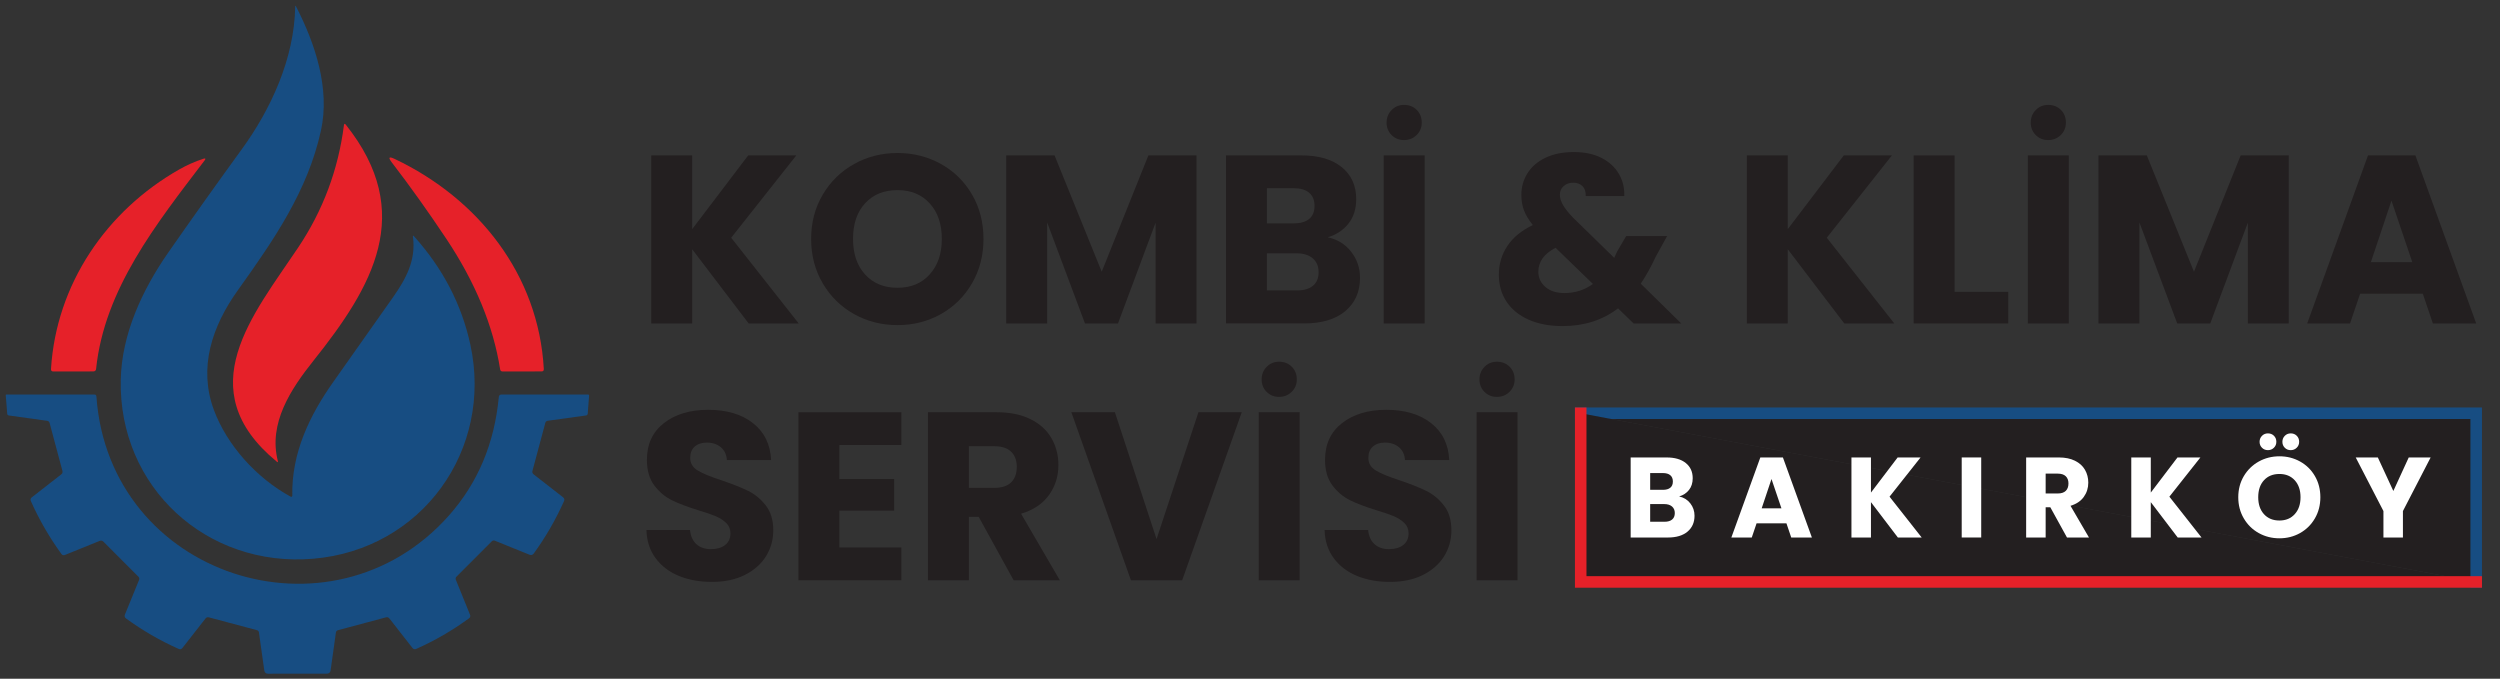 <?xml version="1.0" encoding="utf-8"?>
<!-- Generator: Adobe Illustrator 26.5.0, SVG Export Plug-In . SVG Version: 6.00 Build 0)  -->
<svg version="1.1" id="Layer_1" xmlns="http://www.w3.org/2000/svg" xmlns:xlink="http://www.w3.org/1999/xlink" x="0px" y="0px"
	 viewBox="0 0 1732.7 470.4" style="enable-background:new 0 0 1732.7 470.4;" xml:space="preserve">
<rect x="0" y="0" width="1732.7" height="470.4" fill="#333333" stroke="none"/>
<style type="text/css">
	.st0{fill:#E62129;}
	.st1{fill:#174D82;}
	.st2{fill:#231F20;}
	.st3{fill:#231F20;stroke:#174D82;stroke-width:8;stroke-linecap:square;stroke-miterlimit:10;}
	.st4{fill:#231F20;stroke:#E62129;stroke-width:8;stroke-linecap:square;stroke-miterlimit:10;}
	.st5{fill:#FFFFFF;}
</style>
<g>
	<g>
		<path class="st0" d="M217.29,249.95c-15.75,19.75-31.38,43.38-24.73,69.56c0.21,0.88-0.04,1.04-0.74,0.46
			c-60.94-50.18-16.37-101.74,14.86-148.44c17.21-25.74,27.77-53.99,31.69-84.75c0.14-1.13,0.57-1.25,1.29-0.37
			C288.42,147.54,258.21,198.64,217.29,249.95z"/>
		<path class="st0" d="M141.77,111.24c-33.59,44.08-69.43,89.25-75.16,144.38c-0.12,1.21-0.8,1.81-2.03,1.81l-27.63,0.03
			c-1.13,0-1.66-0.56-1.6-1.69c3.63-58.94,38.52-109.67,88.78-138.28c5.37-3.06,10.96-5.54,16.77-7.44
			C142.46,109.55,142.75,109.95,141.77,111.24z"/>
		<path class="st0" d="M273.5,110.13c58.08,27.6,99.83,80.32,103.4,145.61c0.06,1.13-0.46,1.69-1.57,1.69l-26.98,0.03
			c-0.98,0-1.56-0.49-1.72-1.48c-4.74-30.11-17.17-60.26-37.29-90.45c-12.53-18.81-25.13-36.47-37.81-52.98
			C268.86,109.05,269.52,108.24,273.5,110.13z"/>
		<path class="st1" d="M232.8,438.44l-3.66,26.15c-0.21,1.54-1.1,2.31-2.68,2.31l-40.64,0.03c-1.54,0-2.42-0.77-2.65-2.31
			l-3.72-26.36c-0.09-0.71-0.6-1.29-1.29-1.48l-33.35-8.89c-0.98-0.27-1.78,0-2.4,0.8l-15.94,20.37c-0.72,0.92-1.61,1.15-2.68,0.68
			c-12.92-5.76-25.1-12.82-36.55-21.17c-0.78-0.56-1.07-1.59-0.71-2.49l9.88-24.21c0.3-0.74,0.12-1.6-0.46-2.15l-24.27-24.3
			c-0.76-0.76-1.64-0.93-2.65-0.52l-24,9.72c-1.03,0.41-1.86,0.17-2.49-0.71c-8.31-11.46-15.35-23.66-21.13-36.58
			c-0.47-1.05-0.26-1.93,0.65-2.65l20.4-15.9c0.8-0.64,1.07-1.46,0.8-2.46l-8.86-33.13c-0.25-0.9-0.83-1.42-1.75-1.54l-26.46-3.69
			c-0.74-0.1-1.14-0.53-1.2-1.29L4,274.13c-0.04-0.47,0.17-0.71,0.65-0.71h60.64c0.94,0,1.46,0.47,1.54,1.42
			c8.83,124.78,162.77,174.22,244.24,82.54c20.06-22.58,31.61-49.97,34.64-82.17c0.12-1.19,0.78-1.78,1.97-1.78h59.93
			c0.37,0,0.68,0.3,0.68,0.67c0,0.02,0,0.04,0,0.06l-0.95,12.58c-0.04,0.61-0.5,1.11-1.11,1.2l-26.61,3.69
			c-0.9,0.14-1.47,0.66-1.69,1.54l-8.89,33.16c-0.27,1,0.01,1.83,0.83,2.46l20.37,15.87c0.92,0.72,1.14,1.62,0.65,2.71
			c-5.72,12.8-12.7,24.87-20.92,36.21c-0.8,1.09-1.82,1.37-3.05,0.86l-23.93-9.69c-0.82-0.33-1.54-0.18-2.15,0.43l-24.46,24.49
			c-0.62,0.64-0.76,1.36-0.43,2.18l9.81,24.18c0.41,1.03,0.17,1.87-0.71,2.52c-11.42,8.35-23.59,15.4-36.49,21.17
			c-1.09,0.47-2,0.25-2.74-0.68l-15.91-20.37c-0.64-0.8-1.45-1.07-2.43-0.8l-33.19,8.89C233.41,437.01,232.92,437.56,232.8,438.44z"
			/>
		<path class="st1" d="M325.98,238.79c-6.05-27.81-19.07-52.83-39.07-75.06c-0.59-0.66-0.83-0.55-0.71,0.31
			c2.21,16.37-4.8,29.13-13.81,41.99c-13.7,19.5-27.44,38.98-41.22,58.42c-16.67,23.5-29.2,49.65-28.58,79.09
			c0.01,0.14-0.03,0.28-0.09,0.4c-0.2,0.37-0.67,0.51-1.04,0.3c-23.72-12.95-44.15-35.66-53.22-60.11
			c-10.86-29.23-1.35-57.84,16.52-82.85c25.26-35.35,48.51-69.03,57.68-110.75c6.43-29.32-4.09-60.45-17.23-85.99
			c-0.39-0.78-0.59-0.73-0.62,0.15c-0.58,35.78-16.83,71-36.98,98.69c-17.29,23.79-34.33,47.74-51.13,71.83
			c-18.06,26-32.09,56.51-32.79,87.86c-1.63,74.57,59.56,130.53,133.58,124.16C292.36,380.79,341.89,311.97,325.98,238.79z"/>
	</g>
</g>
<g>
	<g>
		<path class="st2" d="M518.88,224.17l-39.15-51.43v51.43h-28.37V107.71h28.37v51.1l38.82-51.1h33.35l-45.13,57.07l46.79,59.39
			H518.88z"/>
		<path class="st2" d="M591.96,217.7c-9.12-5.09-16.37-12.19-21.73-21.32c-5.37-9.12-8.05-19.38-8.05-30.78
			c0-11.39,2.68-21.62,8.05-30.69c5.36-9.07,12.61-16.15,21.73-21.24c9.12-5.09,19.16-7.63,30.11-7.63
			c10.95,0,20.99,2.55,30.11,7.63c9.12,5.09,16.31,12.17,21.57,21.24c5.25,9.07,7.88,19.3,7.88,30.69c0,11.39-2.65,21.65-7.96,30.78
			c-5.31,9.12-12.5,16.23-21.57,21.32c-9.07,5.09-19.08,7.63-30.03,7.63C611.12,225.33,601.08,222.79,591.96,217.7z M644.38,190.16
			c5.58-6.19,8.38-14.38,8.38-24.55c0-10.29-2.79-18.5-8.38-24.64c-5.59-6.14-13.02-9.21-22.31-9.21c-9.4,0-16.9,3.04-22.48,9.12
			c-5.59,6.08-8.38,14.32-8.38,24.72c0,10.29,2.79,18.5,8.38,24.64c5.58,6.14,13.08,9.21,22.48,9.21
			C631.36,199.45,638.8,196.36,644.38,190.16z"/>
		<path class="st2" d="M829.28,107.71v116.47h-28.37v-69.85l-26.05,69.85h-22.89l-26.21-70.01v70.01h-28.37V107.71h33.51
			l32.68,80.63l32.35-80.63H829.28z"/>
		<path class="st2" d="M936.46,174.48c4.09,5.25,6.14,11.26,6.14,18c0,9.73-3.4,17.45-10.2,23.14c-6.8,5.7-16.29,8.54-28.45,8.54
			h-54.25V107.71h52.43c11.83,0,21.1,2.71,27.79,8.13c6.69,5.42,10.04,12.77,10.04,22.07c0,6.86-1.8,12.55-5.39,17.09
			c-3.6,4.54-8.38,7.69-14.35,9.46C926.94,165.89,932.36,169.23,936.46,174.48z M878.06,154.82h18.58c4.65,0,8.21-1.02,10.7-3.07
			c2.49-2.05,3.73-5.06,3.73-9.04c0-3.98-1.24-7.02-3.73-9.12c-2.49-2.1-6.06-3.15-10.7-3.15h-18.58V154.82z M910,198.04
			c2.6-2.16,3.9-5.28,3.9-9.37c0-4.09-1.36-7.3-4.06-9.62c-2.71-2.32-6.44-3.48-11.2-3.48h-20.57v25.72h20.9
			C903.72,201.28,907.4,200.2,910,198.04z"/>
		<path class="st2" d="M987.39,107.71v116.47h-28.37V107.71H987.39z M964.49,93.61c-2.32-2.32-3.48-5.2-3.48-8.63
			c0-3.43,1.16-6.33,3.48-8.71c2.32-2.38,5.2-3.57,8.63-3.57c3.54,0,6.47,1.16,8.79,3.48c2.32,2.32,3.48,5.25,3.48,8.79
			c0,3.43-1.19,6.3-3.57,8.63c-2.38,2.32-5.28,3.48-8.71,3.48C969.69,97.09,966.82,95.93,964.49,93.61z"/>
		<path class="st2" d="M1132.22,224.17l-10.78-10.45c-10.73,8.19-23.56,12.28-38.49,12.28c-8.96,0-16.76-1.47-23.39-4.4
			c-6.64-2.93-11.75-7.08-15.35-12.44c-3.6-5.36-5.39-11.64-5.39-18.83c0-7.3,1.96-13.91,5.89-19.83
			c3.92-5.92,9.81-10.76,17.67-14.52c-2.88-3.54-4.92-6.94-6.14-10.2c-1.22-3.26-1.83-6.83-1.83-10.7c0-5.53,1.44-10.56,4.31-15.1
			c2.88-4.53,7.05-8.1,12.53-10.7c5.47-2.6,11.97-3.9,19.49-3.9c7.63,0,14.1,1.38,19.41,4.15c5.31,2.77,9.29,6.47,11.95,11.12
			c2.65,4.65,3.87,9.73,3.65,15.26h-26.71c0.11-2.99-0.64-5.28-2.24-6.88c-1.6-1.6-3.73-2.41-6.39-2.41s-4.87,0.78-6.64,2.32
			c-1.77,1.55-2.65,3.54-2.65,5.97c0,2.32,0.75,4.76,2.24,7.3c1.49,2.55,3.84,5.47,7.05,8.79l28.37,27.71
			c0.22-0.55,0.52-1.22,0.91-1.99c0.39-0.77,0.8-1.66,1.24-2.65l6.14-10.45h28.37l-7.96,14.43c-2.99,6.53-6.42,12.72-10.29,18.58
			l28.04,27.54H1132.22z M1104.02,196.8l-25.88-25.05c-7.96,4.09-11.95,9.62-11.95,16.59c0,4.2,1.63,7.71,4.89,10.54
			c3.26,2.82,7.66,4.23,13.19,4.23C1091.68,203.1,1098.27,201,1104.02,196.8z"/>
		<path class="st2" d="M1278.22,224.17l-39.15-51.43v51.43h-28.37V107.71h28.37v51.1l38.82-51.1h33.35l-45.13,57.07l46.79,59.39
			H1278.22z"/>
		<path class="st2" d="M1354.7,202.27h37.16v21.9h-65.53V107.71h28.37V202.27z"/>
		<path class="st2" d="M1433.83,107.71v116.47h-28.37V107.71H1433.83z M1410.94,93.61c-2.32-2.32-3.48-5.2-3.48-8.63
			c0-3.43,1.16-6.33,3.48-8.71c2.32-2.38,5.2-3.57,8.63-3.57c3.54,0,6.47,1.16,8.79,3.48c2.32,2.32,3.48,5.25,3.48,8.79
			c0,3.43-1.19,6.3-3.57,8.63c-2.38,2.32-5.28,3.48-8.71,3.48C1416.13,97.09,1413.26,95.93,1410.94,93.61z"/>
		<path class="st2" d="M1586.3,107.71v116.47h-28.37v-69.85l-26.05,69.85h-22.89l-26.21-70.01v70.01h-28.37V107.71h33.51
			l32.68,80.63l32.35-80.63H1586.3z"/>
		<path class="st2" d="M1679.21,203.6h-43.47l-6.97,20.57h-29.7l42.14-116.47h32.85l42.14,116.47h-30.03L1679.21,203.6z
			 M1671.91,181.7l-14.43-42.64l-14.27,42.64H1671.91z"/>
		<path class="st2" d="M470.6,399.19c-6.75-2.76-12.14-6.86-16.18-12.28c-4.04-5.42-6.17-11.95-6.39-19.58h30.2
			c0.44,4.31,1.93,7.61,4.48,9.87c2.54,2.27,5.86,3.4,9.95,3.4c4.2,0,7.52-0.97,9.95-2.9c2.43-1.93,3.65-4.62,3.65-8.05
			c0-2.87-0.97-5.25-2.9-7.13c-1.94-1.88-4.31-3.43-7.13-4.65c-2.82-1.22-6.83-2.6-12.03-4.15c-7.52-2.32-13.66-4.65-18.42-6.97
			c-4.76-2.32-8.85-5.75-12.28-10.29c-3.43-4.53-5.14-10.45-5.14-17.75c0-10.84,3.92-19.33,11.78-25.47
			c7.85-6.14,18.08-9.21,30.69-9.21c12.83,0,23.17,3.07,31.02,9.21c7.85,6.14,12.05,14.68,12.61,25.63h-30.69
			c-0.22-3.76-1.6-6.72-4.15-8.88c-2.55-2.16-5.81-3.24-9.79-3.24c-3.43,0-6.2,0.91-8.3,2.74c-2.1,1.83-3.15,4.45-3.15,7.88
			c0,3.76,1.77,6.69,5.31,8.79c3.54,2.1,9.07,4.37,16.59,6.8c7.52,2.55,13.63,4.98,18.33,7.3c4.7,2.32,8.76,5.7,12.19,10.12
			c3.43,4.42,5.14,10.12,5.14,17.09c0,6.64-1.69,12.67-5.06,18.08c-3.38,5.42-8.27,9.73-14.68,12.94
			c-6.42,3.21-13.99,4.81-22.73,4.81C484.98,403.33,477.34,401.95,470.6,399.19z"/>
		<path class="st2" d="M581.75,308.44V332h37.99v21.9h-37.99v25.55h42.97v22.73h-71.34V285.71h71.34v22.73H581.75z"/>
		<path class="st2" d="M702.53,402.17l-24.22-43.96h-6.8v43.96h-28.37V285.71h47.61c9.18,0,17.01,1.6,23.48,4.81
			c6.47,3.21,11.31,7.61,14.52,13.19c3.21,5.59,4.81,11.81,4.81,18.66c0,7.74-2.18,14.66-6.55,20.74
			c-4.37,6.08-10.81,10.4-19.33,12.94l26.88,46.12H702.53z M671.51,338.13h17.59c5.2,0,9.1-1.27,11.7-3.82
			c2.6-2.54,3.9-6.14,3.9-10.78c0-4.42-1.3-7.91-3.9-10.45c-2.6-2.54-6.5-3.82-11.7-3.82h-17.59V338.13z"/>
		<path class="st2" d="M860.64,285.71l-41.31,116.47h-35.5l-41.31-116.47h30.19l28.87,87.93l29.03-87.93H860.64z"/>
		<path class="st2" d="M900.78,285.71v116.47h-28.37V285.71H900.78z M877.89,271.61c-2.32-2.32-3.48-5.2-3.48-8.63
			c0-3.43,1.16-6.33,3.48-8.71c2.32-2.38,5.2-3.57,8.63-3.57c3.54,0,6.47,1.16,8.79,3.48c2.32,2.32,3.48,5.25,3.48,8.79
			c0,3.43-1.19,6.3-3.57,8.63c-2.38,2.32-5.28,3.48-8.71,3.48C883.09,275.09,880.21,273.93,877.89,271.61z"/>
		<path class="st2" d="M940.6,399.19c-6.75-2.76-12.14-6.86-16.18-12.28c-4.04-5.42-6.17-11.95-6.39-19.58h30.2
			c0.44,4.31,1.93,7.61,4.48,9.87c2.54,2.27,5.86,3.4,9.95,3.4c4.2,0,7.52-0.97,9.95-2.9c2.43-1.93,3.65-4.62,3.65-8.05
			c0-2.87-0.97-5.25-2.9-7.13c-1.94-1.88-4.31-3.43-7.13-4.65c-2.82-1.22-6.83-2.6-12.03-4.15c-7.52-2.32-13.66-4.65-18.42-6.97
			c-4.76-2.32-8.85-5.75-12.28-10.29c-3.43-4.53-5.14-10.45-5.14-17.75c0-10.84,3.92-19.33,11.78-25.47
			c7.85-6.14,18.08-9.21,30.69-9.21c12.83,0,23.17,3.07,31.02,9.21c7.85,6.14,12.05,14.68,12.61,25.63h-30.69
			c-0.22-3.76-1.6-6.72-4.15-8.88c-2.55-2.16-5.81-3.24-9.79-3.24c-3.43,0-6.2,0.91-8.3,2.74c-2.1,1.83-3.15,4.45-3.15,7.88
			c0,3.76,1.77,6.69,5.31,8.79c3.54,2.1,9.07,4.37,16.59,6.8c7.52,2.55,13.63,4.98,18.33,7.3c4.7,2.32,8.76,5.7,12.19,10.12
			c3.43,4.42,5.14,10.12,5.14,17.09c0,6.64-1.69,12.67-5.06,18.08c-3.38,5.42-8.27,9.73-14.68,12.94
			c-6.42,3.21-13.99,4.81-22.73,4.81C954.98,403.33,947.35,401.95,940.6,399.19z"/>
		<path class="st2" d="M1051.76,285.71v116.47h-28.37V285.71H1051.76z M1028.86,271.61c-2.32-2.32-3.48-5.2-3.48-8.63
			c0-3.43,1.16-6.33,3.48-8.71c2.32-2.38,5.2-3.57,8.63-3.57c3.54,0,6.47,1.16,8.79,3.48c2.32,2.32,3.48,5.25,3.48,8.79
			c0,3.43-1.19,6.3-3.57,8.63c-2.38,2.32-5.28,3.48-8.71,3.48C1034.06,275.09,1031.18,273.93,1028.86,271.61z"/>
	</g>
	<polyline class="st3" points="1095.55,286.42 1716.2,286.42 1716.2,403.33 	"/>
	<polyline class="st4" points="1716.2,403.33 1095.55,403.33 1095.55,286.42 	"/>
	<g>
		<path class="st5" d="M1171.52,348.86c1.95,2.5,2.92,5.36,2.92,8.58c0,4.64-1.62,8.31-4.86,11.03c-3.24,2.71-7.76,4.07-13.56,4.07
			h-25.84v-55.48h24.98c5.64,0,10.05,1.29,13.24,3.87c3.19,2.58,4.78,6.09,4.78,10.51c0,3.27-0.86,5.98-2.57,8.14
			c-1.71,2.16-3.99,3.66-6.84,4.5C1166.99,344.76,1169.57,346.36,1171.52,348.86z M1143.7,339.49h8.85c2.21,0,3.91-0.49,5.1-1.46
			c1.19-0.97,1.78-2.41,1.78-4.31s-0.59-3.35-1.78-4.35c-1.19-1-2.88-1.5-5.1-1.5h-8.85V339.49z M1158.91,360.08
			c1.24-1.03,1.86-2.52,1.86-4.47c0-1.95-0.65-3.48-1.94-4.58s-3.07-1.66-5.33-1.66h-9.8v12.25h9.96
			C1155.92,361.62,1157.68,361.11,1158.91,360.08z"/>
		<path class="st5" d="M1238.15,362.73h-20.71l-3.32,9.8h-14.15l20.08-55.48h15.65l20.08,55.48h-14.31L1238.15,362.73z
			 M1234.67,352.3l-6.88-20.31l-6.8,20.31H1234.67z"/>
		<path class="st5" d="M1315.37,372.53l-18.65-24.5v24.5h-13.52v-55.48h13.52v24.34l18.49-24.34h15.89l-21.5,27.19l22.29,28.3
			H1315.37z"/>
		<path class="st5" d="M1373.14,317.05v55.48h-13.52v-55.48H1373.14z"/>
		<path class="st5" d="M1432.58,372.53l-11.54-20.94h-3.24v20.94h-13.52v-55.48h22.68c4.37,0,8.1,0.76,11.18,2.29
			c3.08,1.53,5.39,3.62,6.92,6.28c1.53,2.66,2.29,5.63,2.29,8.89c0,3.69-1.04,6.98-3.12,9.88c-2.08,2.9-5.15,4.95-9.21,6.17
			l12.8,21.97H1432.58z M1417.8,342.02h8.38c2.48,0,4.33-0.6,5.57-1.82c1.24-1.21,1.86-2.92,1.86-5.14c0-2.11-0.62-3.77-1.86-4.98
			c-1.24-1.21-3.1-1.82-5.57-1.82h-8.38V342.02z"/>
		<path class="st5" d="M1509.32,372.53l-18.65-24.5v24.5h-13.52v-55.48h13.52v24.34l18.49-24.34h15.89l-21.5,27.19l22.29,28.3
			H1509.32z"/>
		<path class="st5" d="M1565.48,369.45c-4.35-2.42-7.8-5.81-10.35-10.16c-2.56-4.35-3.83-9.23-3.83-14.66
			c0-5.43,1.28-10.3,3.83-14.62c2.56-4.32,6.01-7.69,10.35-10.12c4.35-2.42,9.13-3.64,14.35-3.64s10,1.21,14.35,3.64
			c4.35,2.42,7.77,5.8,10.27,10.12c2.5,4.32,3.75,9.2,3.75,14.62c0,5.43-1.26,10.31-3.79,14.66c-2.53,4.35-5.95,7.73-10.27,10.16
			c-4.32,2.42-9.09,3.64-14.31,3.64S1569.83,371.87,1565.48,369.45z M1590.46,356.33c2.66-2.95,3.99-6.85,3.99-11.7
			c0-4.9-1.33-8.81-3.99-11.74c-2.66-2.92-6.21-4.39-10.63-4.39c-4.48,0-8.05,1.45-10.71,4.35c-2.66,2.9-3.99,6.82-3.99,11.78
			c0,4.9,1.33,8.81,3.99,11.74c2.66,2.92,6.23,4.39,10.71,4.39C1584.25,360.76,1587.79,359.28,1590.46,356.33z M1567.73,310.33
			c-1.11-1.11-1.66-2.48-1.66-4.11c0-1.63,0.55-3.02,1.66-4.15c1.11-1.13,2.48-1.7,4.11-1.7c1.69,0,3.08,0.55,4.19,1.66
			s1.66,2.5,1.66,4.19c0,1.63-0.57,3-1.7,4.11c-1.13,1.11-2.52,1.66-4.15,1.66C1570.21,311.99,1568.84,311.44,1567.73,310.33z
			 M1583.54,310.33c-1.11-1.11-1.66-2.48-1.66-4.11c0-1.63,0.55-3.02,1.66-4.15c1.11-1.13,2.48-1.7,4.11-1.7
			c1.69,0,3.08,0.55,4.19,1.66s1.66,2.5,1.66,4.19c0,1.63-0.57,3-1.7,4.11c-1.13,1.11-2.52,1.66-4.15,1.66
			C1586.01,311.99,1584.65,311.44,1583.54,310.33z"/>
		<path class="st5" d="M1684.63,317.05l-19.21,37.15v18.34h-13.51V354.2l-19.21-37.15h15.33l10.75,23.24l10.67-23.24H1684.63z"/>
	</g>
</g>
<g>
</g>
<g>
</g>
<g>
</g>
<g>
</g>
<g>
</g>
<g>
</g>
</svg>
